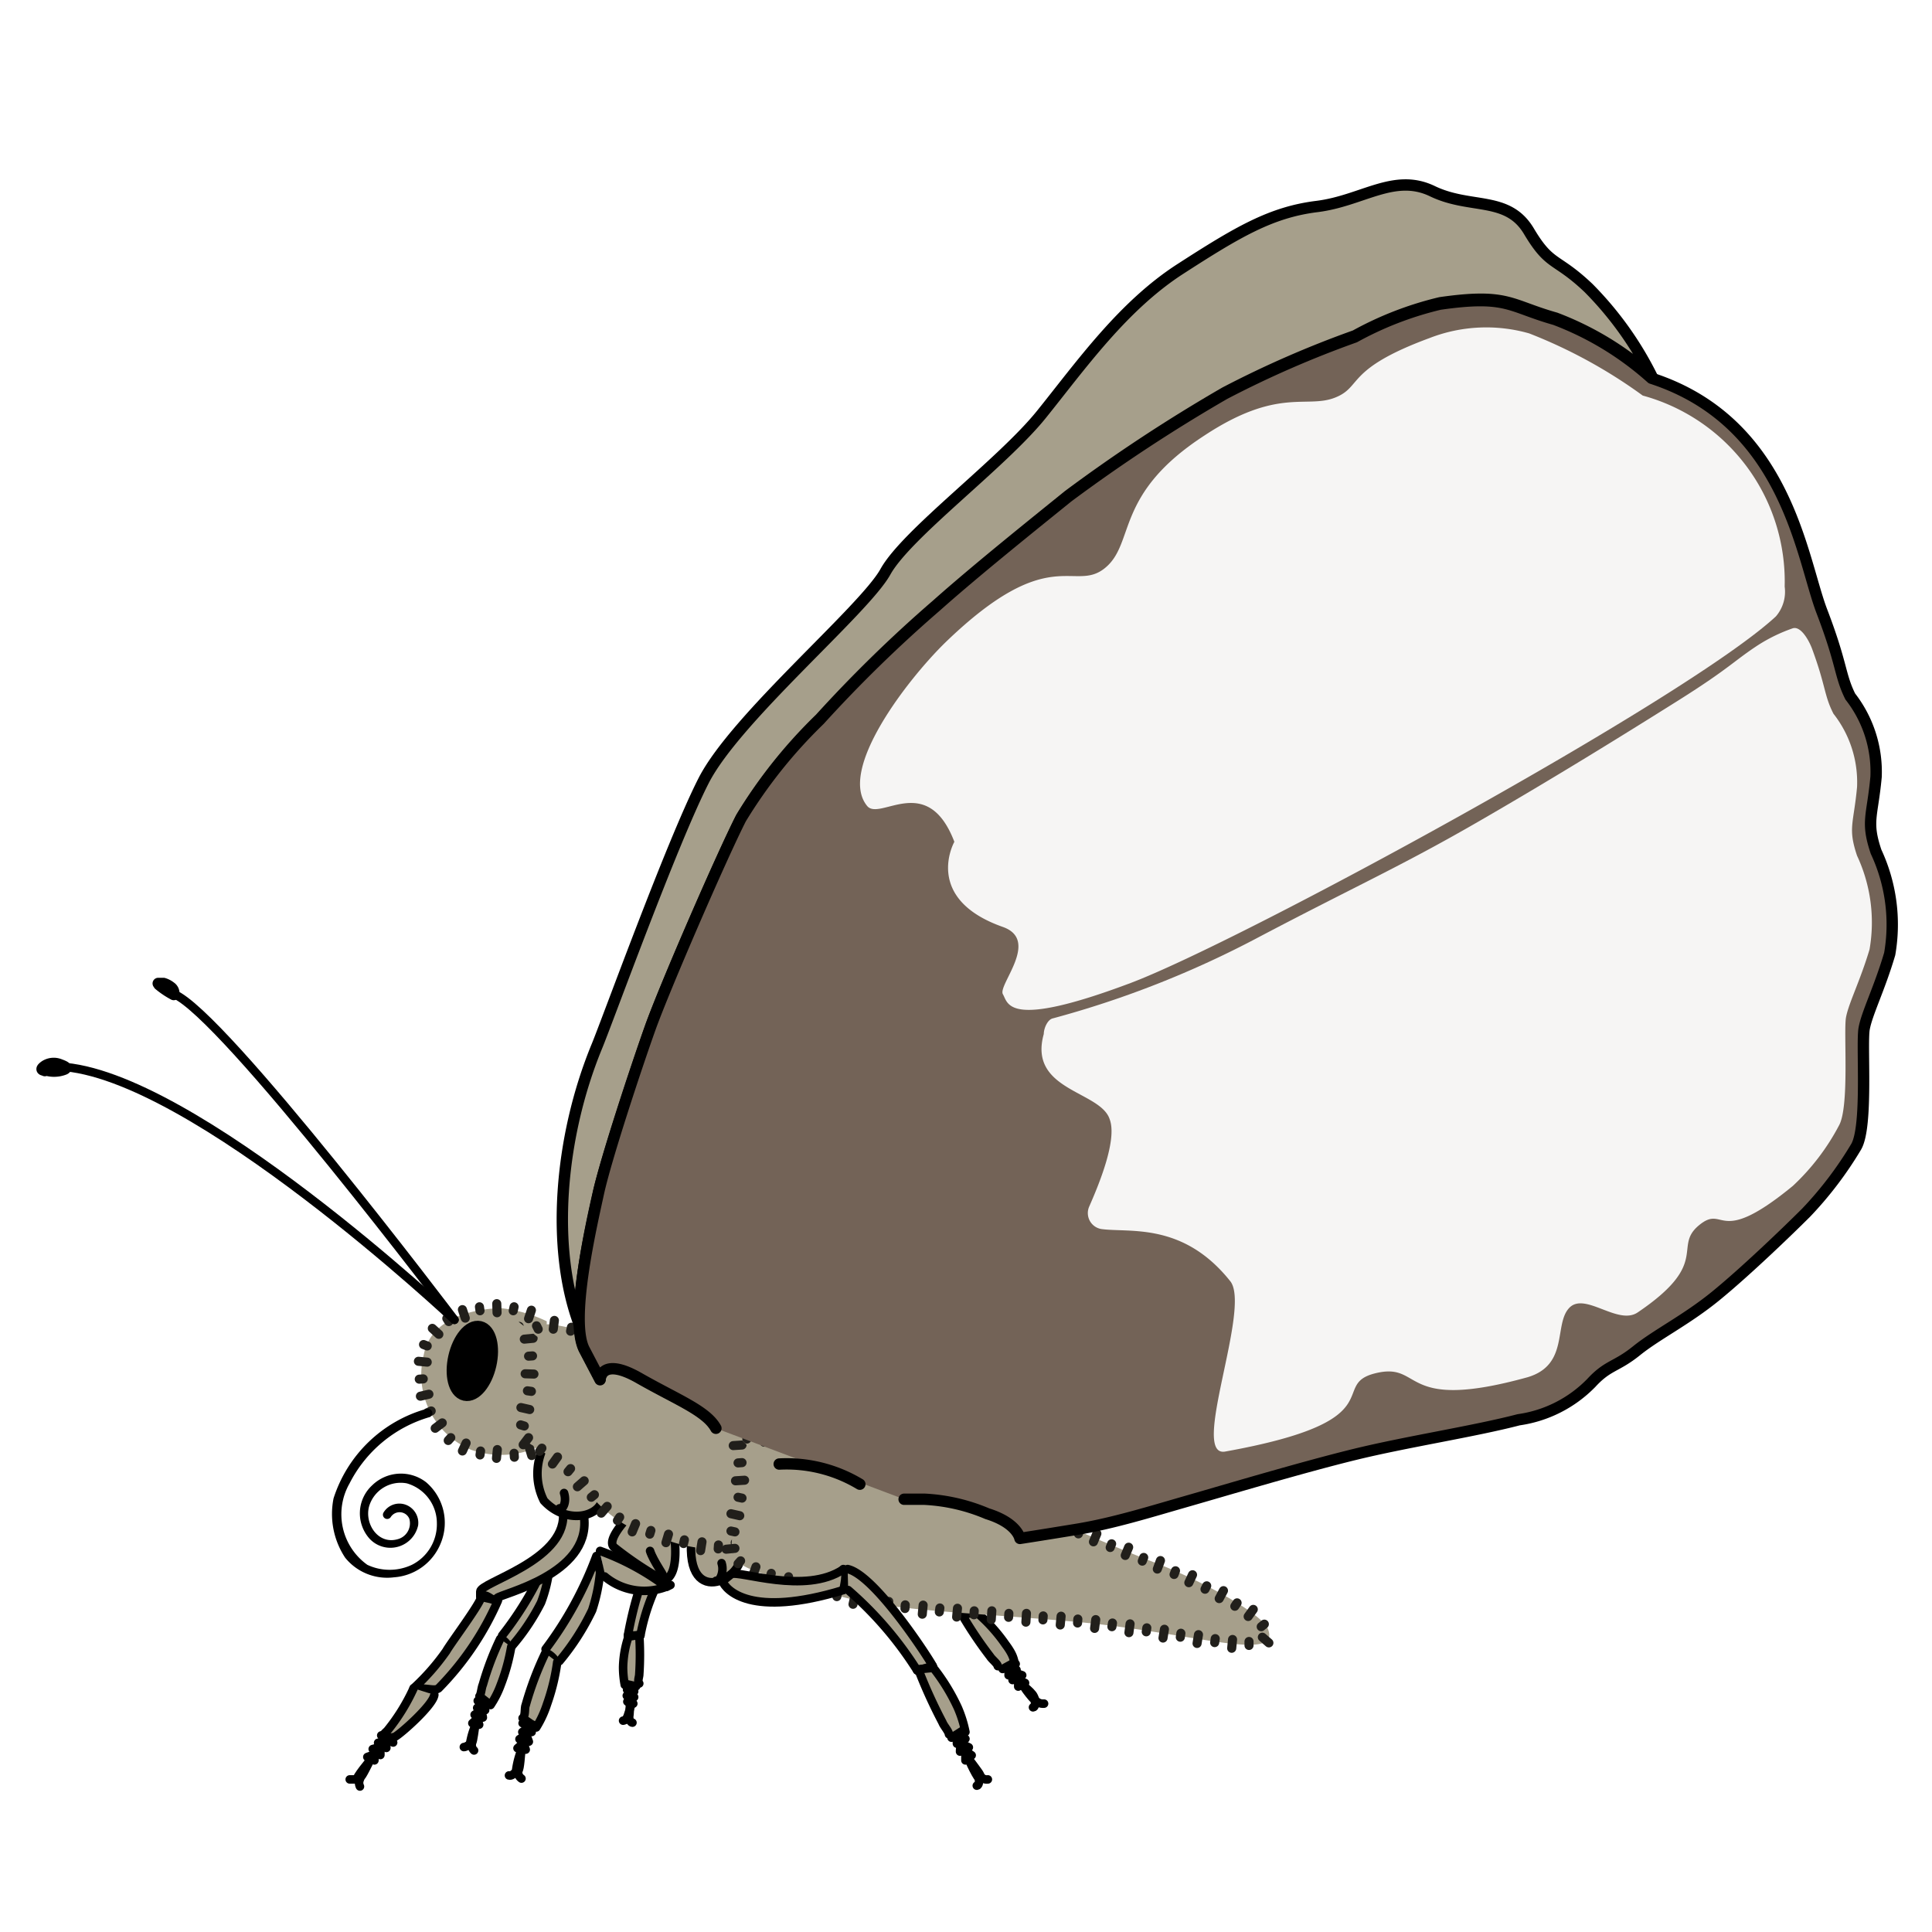 <svg width="68.03" height="68.03" xmlns="http://www.w3.org/2000/svg" xmlns:xlink="http://www.w3.org/1999/xlink" viewBox="0 0 68.06 68.03">
  <defs>
    <style>
      .cls-1, .cls-10, .cls-5, .cls-7, .cls-9 {
        fill: none;
      }

      .cls-2 {
        fill: #fef4d1;
        opacity: 0;
      }

      .cls-18, .cls-3 {
        fill: #ddd9ca;
      }

      .cls-3 {
        stroke: #ddd9ca;
        stroke-miterlimit: 10;
      }

      .cls-16, .cls-20, .cls-4, .cls-6, .cls-8 {
        fill: #a69f8b;
      }

      .cls-4, .cls-5 {
        stroke: #4d4d4d;
      }

      .cls-10, .cls-11, .cls-16, .cls-18, .cls-19, .cls-20, .cls-21, .cls-4, .cls-5, .cls-6, .cls-7, .cls-9 {
        stroke-linecap: round;
        stroke-linejoin: round;
      }

      .cls-4, .cls-5, .cls-6, .cls-7 {
        stroke-width: 0.3px;
      }

      .cls-10, .cls-11, .cls-16, .cls-18, .cls-19, .cls-20, .cls-21, .cls-6, .cls-7 {
        stroke: #000;
      }

      .cls-9 {
        stroke: #211f1b;
        stroke-width: 0.32px;
      }

      .cls-10, .cls-19, .cls-20, .cls-21 {
        stroke-width: 0.4px;
      }

      .cls-11 {
        stroke-width: 0.57px;
      }

      .cls-12 {
        clip-path: url(#clip-path);
      }

      .cls-13 {
        clip-path: url(#clip-path-2);
      }

      .cls-14 {
        clip-path: url(#clip-path-3);
      }

      .cls-15 {
        clip-path: url(#clip-path-4);
      }

      .cls-16, .cls-18 {
        stroke-width: 0.5px;
      }

      .cls-17 {
        mask: url(#mask);
      }

      .cls-19 {
        fill: #998675;
      }

      .cls-21 {
        fill: #736357;
      }

      .cls-22 {
        fill: #fff;
        opacity: 0.93;
      }

      .cls-23 {
        filter: url(#luminosity-noclip);
      }
    </style>
    <clipPath id="clip-path" transform="translate(0.01 0)">
      <polygon class="cls-1" points="19.1 47.44 19.09 47.36 19.09 47.32 19.09 47.3 19.09 47.29 19.09 47.28 19.09 47.28 19.1 47.22 18.07 46.4 18.11 46.68 18.13 46.83 18.14 46.9 18.14 46.96 18.15 47.5 19.1 47.44"/>
    </clipPath>
    <clipPath id="clip-path-2" transform="translate(0.01 0)">
      <polygon class="cls-1" points="19.24 47.11 19.2 47.11 19.18 47.12 19.17 47.12 19.17 47.12 19.17 47.12 19.17 47.12 19.17 47.12 19.17 47.12 19.1 47.22 18.07 46.4 18.56 46.36 18.76 46.26 18.87 46.22 18.98 46.19 19.09 46.17 19.19 46.17 19.24 47.11"/>
    </clipPath>
    <clipPath id="clip-path-3" transform="translate(0.01 0)">
      <polygon class="cls-1" points="26.47 51.21 26.46 51.13 26.46 51.09 26.46 51.07 26.46 51.06 26.46 51.06 26.46 51.06 26.46 51.05 26.46 51.05 26.46 51.05 26.46 51.05 25.43 50.02 25.52 51.27 26.47 51.21"/>
    </clipPath>
    <clipPath id="clip-path-4" transform="translate(0.01 0)">
      <polygon class="cls-1" points="26.6 51.07 26.52 51.07 26.49 51.06 26.47 51.06 26.46 51.06 26.45 51.06 26.45 51.06 26.45 51.06 26.45 51.06 26.45 51.06 26.45 51.06 26.45 51.06 26.45 51.06 26.46 51.05 25.43 50.02 26.08 50.07 26.7 50.13 26.6 51.07"/>
    </clipPath>
    <filter id="luminosity-noclip" x="8226" y="-8226" width="-32766" height="32766" filterUnits="userSpaceOnUse" color-interpolation-filters="sRGB">
      <feFlood flood-color="#fff" result="bg"/>
      <feBlend in="SourceGraphic" in2="bg"/>
    </filter>
    <mask id="mask" x="8226.01" y="-8226" width="-32766" height="32766" maskUnits="userSpaceOnUse">
      <g class="cls-23"/>
    </mask>
  </defs>
  <g id="Ebene_7" data-name="Ebene 7">
    <rect class="cls-2" width="68.06" height="68.03"/>
  </g>
  <g id="Ebene_2" data-name="Ebene 2">
    <path class="cls-3" d="M42.31,0" transform="translate(0.01 0)"/>
  </g>
  <g id="Ebene_3" data-name="Ebene 3">
    <path class="cls-4" d="M31,54c1.09.15,3.36,2.66,3.4,2.71l-.56.13a14.08,14.08,0,0,0-2.78-2.25" transform="translate(0.01 0)"/>
    <path class="cls-5" d="M33.84,56.88a1.19,1.19,0,0,0,.56-.13" transform="translate(0.01 0)"/>
    <path class="cls-6" d="M35.77,58.6c-.1-.11,0-.21-.36-.69a5.9,5.9,0,0,0-1-1.11l-.54.05a14,14,0,0,0,1,1.49c.06.1.26.25.27.34" transform="translate(0.01 0)"/>
    <path class="cls-7" d="M36,59.27c0,.11.48.71.54.68" transform="translate(0.01 0)"/>
    <path class="cls-7" d="M36.49,59.94s0,0-.08-.19-.57-.53-.56-.52" transform="translate(0.01 0)"/>
    <path class="cls-7" d="M35.86,59.4v-.26" transform="translate(0.01 0)"/>
    <path class="cls-7" d="M36.1,59.27l-.27-.12" transform="translate(0.01 0)"/>
    <path class="cls-7" d="M36,59l-.29-.1" transform="translate(0.01 0)"/>
    <path class="cls-7" d="M35.66,59.17c0-.15,0-.24,0-.24" transform="translate(0.01 0)"/>
    <path class="cls-7" d="M35.8,58.81l-.26-.08" transform="translate(0.01 0)"/>
    <path class="cls-7" d="M35.52,59a1.9,1.9,0,0,0,0-.21" transform="translate(0.01 0)"/>
    <path class="cls-7" d="M36.77,60a.39.39,0,0,1-.26-.07" transform="translate(0.01 0)"/>
    <path class="cls-7" d="M36.38,60.13c.08,0,.07-.14.07-.14" transform="translate(0.01 0)"/>
    <path class="cls-7" d="M35.31,58.78l.4-.22" transform="translate(0.01 0)"/>
    <path class="cls-6" d="M23.41,55.29a7.17,7.17,0,0,0-.86,2.31h-.44s.42-2.47,1.08-2.8" transform="translate(0.01 0)"/>
    <path class="cls-7" d="M22.55,57.6c-.1.07-.44,0-.44,0" transform="translate(0.01 0)"/>
    <path class="cls-6" d="M22,59.34a3.3,3.3,0,0,1-.06-.62,3.59,3.59,0,0,1,.19-1.08l.38-.06a10.38,10.38,0,0,1,0,1.39c0,.09-.07.24,0,.32" transform="translate(0.01 0)"/>
    <path class="cls-7" d="M22.18,59.91c0,.09,0,.65-.06.64" transform="translate(0.01 0)"/>
    <path class="cls-7" d="M22.12,60.54s-.06,0,0-.16.15-.53.14-.53" transform="translate(0.01 0)"/>
    <path class="cls-7" d="M22.3,60l-.12-.21" transform="translate(0.01 0)"/>
    <path class="cls-7" d="M22.09,59.93l.12-.15" transform="translate(0.01 0)"/>
    <path class="cls-7" d="M22.07,59.72a1.24,1.24,0,0,0,.15-.13" transform="translate(0.01 0)"/>
    <path class="cls-7" d="M22.33,59.77l-.13-.19" transform="translate(0.01 0)"/>
    <path class="cls-7" d="M22.08,59.51l.14-.11" transform="translate(0.01 0)"/>
    <path class="cls-7" d="M22.33,59.57l-.11-.17" transform="translate(0.01 0)"/>
    <path class="cls-7" d="M21.94,60.6a.18.18,0,0,0,.14-.11" transform="translate(0.01 0)"/>
    <path class="cls-7" d="M22.27,60.67c-.06,0-.1-.1-.1-.1" transform="translate(0.01 0)"/>
    <path class="cls-7" d="M22.4,59.39,22,59.3" transform="translate(0.01 0)"/>
    <g>
      <g>
        <path class="cls-6" d="M18,58a7.63,7.63,0,0,0,1.05-1.56,4.89,4.89,0,0,0,.29-1.19l0-.51a11.76,11.76,0,0,1-1.66,2.86" transform="translate(0.01 0)"/>
        <path class="cls-7" d="M17.65,57.72a.68.68,0,0,1,.25.26" transform="translate(0.01 0)"/>
        <path class="cls-6" d="M17.61,57.72A10.21,10.21,0,0,0,17,59.33c-.05.11-.06.34-.12.41l.39.31a3.34,3.34,0,0,0,.36-.71A7,7,0,0,0,18,58" transform="translate(0.01 0)"/>
        <path class="cls-7" d="M16.79,60.65a2.75,2.75,0,0,0-.25.82" transform="translate(0.01 0)"/>
        <path class="cls-7" d="M16.54,61.47s.07,0,.11-.19.11-.74.11-.73" transform="translate(0.01 0)"/>
        <path class="cls-7" d="M16.63,60.69l.21-.19" transform="translate(0.01 0)"/>
        <path class="cls-7" d="M16.87,60.74a2.17,2.17,0,0,1-.06-.25" transform="translate(0.01 0)"/>
        <path class="cls-7" d="M17,60.49c0-.07-.08-.24-.08-.24" transform="translate(0.01 0)"/>
        <path class="cls-7" d="M16.71,60.39a1.71,1.71,0,0,0,.21-.15" transform="translate(0.01 0)"/>
        <path class="cls-7" d="M17.08,60.23A1.68,1.68,0,0,1,17,60" transform="translate(0.01 0)"/>
        <path class="cls-7" d="M16.8,60.15,17,60" transform="translate(0.01 0)"/>
        <path class="cls-7" d="M16.69,61.65a.26.26,0,0,1-.08-.22" transform="translate(0.01 0)"/>
        <path class="cls-7" d="M16.33,61.53c.06,0,.15-.06.15-.06" transform="translate(0.01 0)"/>
        <path class="cls-7" d="M16.82,59.9a3.64,3.64,0,0,1,.4.1" transform="translate(0.01 0)"/>
      </g>
      <path class="cls-7" d="M19.35,55.53" transform="translate(0.01 0)"/>
      <path class="cls-6" d="M21.62,54.15" transform="translate(0.01 0)"/>
    </g>
    <path class="cls-6" d="M26.05,54.62c.35.86-1.94,2.19-1.7-.47" transform="translate(0.01 0)"/>
    <g>
      <path class="cls-6" d="M14.56,59.46c.6,0,.73.1.88,0a10.23,10.23,0,0,0,2.09-3.09l-.59-.13c0,.2-1.08,1.64-1.23,1.91a8,8,0,0,1-1.15,1.31" transform="translate(0.01 0)"/>
      <path class="cls-7" d="M15.53,58.08" transform="translate(0.01 0)"/>
      <path class="cls-7" d="M15.22,58" transform="translate(0.01 0)"/>
      <path class="cls-6" d="M14.56,59.46a6.89,6.89,0,0,1-.93,1.5c-.1.09-.42.38.27.21.21-.11,1.35-1.12,1.39-1.48" transform="translate(0.01 0)"/>
      <path class="cls-7" d="M13.12,61.9c-.1.09-.62.74-.56.78" transform="translate(0.01 0)"/>
      <path class="cls-7" d="M12.57,62.67s.08,0,.18-.15.38-.74.38-.73" transform="translate(0.01 0)"/>
      <path class="cls-7" d="M12.93,61.88l.3-.11" transform="translate(0.01 0)"/>
      <path class="cls-7" d="M13.18,62c0-.14,0-.28,0-.28" transform="translate(0.01 0)"/>
      <path class="cls-7" d="M13.39,61.81v-.29" transform="translate(0.01 0)"/>
      <path class="cls-7" d="M13.12,61.6l.3-.08" transform="translate(0.01 0)"/>
      <path class="cls-7" d="M13.6,61.56a2,2,0,0,1,0-.26" transform="translate(0.01 0)"/>
      <path class="cls-7" d="M13.31,61.38l.26-.07" transform="translate(0.01 0)"/>
      <path class="cls-7" d="M12.67,62.92a.3.3,0,0,1,0-.26" transform="translate(0.01 0)"/>
      <path class="cls-7" d="M12.31,62.67c.06,0,.19,0,.19,0" transform="translate(0.01 0)"/>
      <path class="cls-7" d="M13.42,61.12l.42.25" transform="translate(0.01 0)"/>
    </g>
    <path class="cls-6" d="M20.57,53.46c.2,2-2.91,2.66-3.07,2.82l0,.09c-.24,0-.35-.29-.59-.13v-.19c0-.32,2.95-1.07,2.92-2.69" transform="translate(0.01 0)"/>
    <path class="cls-6" d="M20.91,52.11c1,1-.71,1.88-1.76.74a2.13,2.13,0,0,1,.1-2.09" transform="translate(0.01 0)"/>
    <g>
      <path class="cls-6" d="M21.29,55.52a2.17,2.17,0,0,0,2.32.3l-.14.07a8.94,8.94,0,0,0-2.34-1.27" transform="translate(0.01 0)"/>
      <g>
        <path class="cls-6" d="M19.7,58.5a8.56,8.56,0,0,0,1.15-1.79,6.06,6.06,0,0,0,.28-1.34L21,54.8a12.87,12.87,0,0,1-1.79,3.28" transform="translate(0.01 0)"/>
        <path class="cls-7" d="M19.25,58.22a.78.78,0,0,1,.31.28" transform="translate(0.01 0)"/>
        <path class="cls-6" d="M19.2,58.22a11.3,11.3,0,0,0-.69,1.83c-.05.12,0,.38-.11.46l.48.33a3.68,3.68,0,0,0,.38-.82,7.38,7.38,0,0,0,.36-1.48" transform="translate(0.01 0)"/>
        <path class="cls-7" d="M18.4,61.53a3.06,3.06,0,0,0-.24.92" transform="translate(0.01 0)"/>
        <path class="cls-7" d="M18.17,62.45s.08,0,.12-.21.08-.83.08-.82" transform="translate(0.01 0)"/>
        <path class="cls-7" d="M18.22,61.57l.24-.21" transform="translate(0.01 0)"/>
        <path class="cls-7" d="M18.51,61.62a2.51,2.51,0,0,1-.08-.28" transform="translate(0.01 0)"/>
        <path class="cls-7" d="M18.62,61.34l-.1-.27" transform="translate(0.01 0)"/>
        <path class="cls-7" d="M18.29,61.25a2,2,0,0,0,.25-.18" transform="translate(0.01 0)"/>
        <path class="cls-7" d="M18.72,61l-.11-.24" transform="translate(0.01 0)"/>
        <path class="cls-7" d="M18.39,61l.22-.16" transform="translate(0.01 0)"/>
        <path class="cls-7" d="M18.36,62.64a.28.28,0,0,1-.12-.24" transform="translate(0.01 0)"/>
        <path class="cls-7" d="M18.1,62.46s-.1.1-.18.07" transform="translate(0.01 0)"/>
        <path class="cls-7" d="M18.4,60.69c.17,0,.48.09.48.09" transform="translate(0.01 0)"/>
      </g>
      <path class="cls-7" d="M21.13,55.69" transform="translate(0.01 0)"/>
      <path class="cls-6" d="M23.73,54s.25,1.5-.36,1.66a12.8,12.8,0,0,1-1.75-1.17c-.29-.26.5-1.06.5-1.06" transform="translate(0.01 0)"/>
    </g>
    <g>
      <path class="cls-8" d="M17.65,46.07c-.13,0-2.41,0-2.73,1.63a2.87,2.87,0,0,0,1.67,3.36,3.2,3.2,0,0,0,2.4-.12,35.14,35.14,0,0,0,.26-4.41A5,5,0,0,0,17.65,46.07Z" transform="translate(0.01 0)"/>
      <g>
        <g>
          <line class="cls-9" x1="18.72" y1="46.14" x2="18.62" y2="46.44"/>
          <line class="cls-9" x1="18.11" y1="46.02" x2="18.08" y2="46.16"/>
        </g>
        <g>
          <line class="cls-9" x1="17.5" y1="45.91" x2="17.51" y2="46.23"/>
          <line class="cls-9" x1="16.89" y1="46.02" x2="16.91" y2="46.16"/>
        </g>
        <g>
          <line class="cls-9" x1="16.29" y1="46.12" x2="16.39" y2="46.42"/>
          <line class="cls-9" x1="15.74" y1="46.43" x2="15.81" y2="46.54"/>
        </g>
        <g>
          <line class="cls-9" x1="15.23" y1="46.78" x2="15.46" y2="46.99"/>
          <line class="cls-9" x1="14.92" y1="47.35" x2="15.05" y2="47.4"/>
        </g>
        <g>
          <line class="cls-9" x1="14.74" y1="47.94" x2="15.05" y2="47.97"/>
          <line class="cls-9" x1="14.77" y1="48.57" x2="14.91" y2="48.56"/>
        </g>
        <g>
          <line class="cls-9" x1="14.81" y1="49.17" x2="15.11" y2="49.1"/>
          <line class="cls-9" x1="15.06" y1="49.75" x2="15.19" y2="49.69"/>
        </g>
        <g>
          <line class="cls-9" x1="15.33" y1="50.3" x2="15.58" y2="50.11"/>
          <line class="cls-9" x1="15.79" y1="50.73" x2="15.88" y2="50.63"/>
        </g>
        <g>
          <line class="cls-9" x1="16.29" y1="51.1" x2="16.42" y2="50.82"/>
          <line class="cls-9" x1="16.91" y1="51.24" x2="16.93" y2="51.1"/>
        </g>
        <g>
          <line class="cls-9" x1="17.49" y1="51.36" x2="17.52" y2="51.05"/>
          <line class="cls-9" x1="18.12" y1="51.32" x2="18.11" y2="51.18"/>
        </g>
        <g>
          <line class="cls-9" x1="18.73" y1="51.26" x2="18.64" y2="50.96"/>
          <line class="cls-9" x1="19.17" y1="50.73" x2="19.04" y2="50.71"/>
        </g>
        <g>
          <line class="cls-9" x1="19.29" y1="50.15" x2="18.97" y2="50.12"/>
          <line class="cls-9" x1="19.28" y1="49.54" x2="19.14" y2="49.53"/>
        </g>
        <g>
          <line class="cls-9" x1="19.35" y1="48.96" x2="19.04" y2="48.95"/>
          <line class="cls-9" x1="19.33" y1="48.35" x2="19.19" y2="48.35"/>
        </g>
        <g>
          <line class="cls-9" x1="19.39" y1="47.77" x2="19.08" y2="47.76"/>
          <line class="cls-9" x1="19.36" y1="47.17" x2="19.22" y2="47.16"/>
        </g>
      </g>
    </g>
    <g>
      <path class="cls-7" d="M16,46.48S7.84,35.68,6.11,35" transform="translate(0.01 0)"/>
      <path class="cls-10" d="M5.59,34.67a3,3,0,0,0,.52.35A.26.26,0,0,0,6,34.76a.75.75,0,0,0-.25-.13s-.36,0-.08,0" transform="translate(0.01 0)"/>
      <path class="cls-7" d="M16,46.48S6.74,37.77,2.08,37.56" transform="translate(0.01 0)"/>
      <path class="cls-10" d="M1.53,37.65a1,1,0,0,0,.73,0c.11-.05,0-.1-.16-.16a.57.57,0,0,0-.53.05c-.22.16,0,.13,0,.16" transform="translate(0.01 0)"/>
    </g>
    <ellipse class="cls-11" cx="16.63" cy="47.93" rx="1.15" ry="0.58" transform="translate(-33.78 53.56) rotate(-77.24)"/>
    <g>
      <path class="cls-8" d="M18.6,46.83c.28,0,.3-.25.89-.18a13.11,13.11,0,0,1,2,.5,10.68,10.68,0,0,1,1.58,1c.38.25.4.42.78.62s.06,0,.67.33a8,8,0,0,1,1.14.72,2.81,2.81,0,0,1,.93,1.53,3.21,3.21,0,0,1,0,1.32c-.27,1.55-.15,1.72-.65,1.85a5.31,5.31,0,0,1-2.46-.28A4.54,4.54,0,0,1,21,52.89a7.61,7.61,0,0,0-1.3-1.34,9.19,9.19,0,0,0-1-.68c-.25-.15-.43-.3-.34-.65a8,8,0,0,0,.3-2.09A10.22,10.22,0,0,0,18.6,46.83Z" transform="translate(0.01 0)"/>
      <g>
        <g>
          <line class="cls-9" x1="19.49" y1="46.81" x2="19.53" y2="46.5"/>
          <line class="cls-9" x1="20.1" y1="46.88" x2="20.13" y2="46.74"/>
        </g>
        <g>
          <line class="cls-9" x1="20.67" y1="47.06" x2="20.75" y2="46.76"/>
          <line class="cls-9" x1="21.28" y1="47.19" x2="21.33" y2="47.06"/>
        </g>
        <g>
          <line class="cls-9" x1="21.8" y1="47.46" x2="21.95" y2="47.18"/>
          <line class="cls-9" x1="22.35" y1="47.74" x2="22.42" y2="47.62"/>
        </g>
        <g>
          <line class="cls-9" x1="22.82" y1="48.11" x2="23" y2="47.85"/>
          <line class="cls-9" x1="23.33" y1="48.44" x2="23.43" y2="48.34"/>
        </g>
        <g>
          <line class="cls-9" x1="23.81" y1="48.87" x2="23.95" y2="48.59"/>
          <line class="cls-9" x1="24.4" y1="49.1" x2="24.46" y2="48.97"/>
        </g>
        <g>
          <line class="cls-9" x1="24.89" y1="49.43" x2="25.06" y2="49.16"/>
          <line class="cls-9" x1="25.43" y1="49.73" x2="25.51" y2="49.62"/>
        </g>
        <g>
          <line class="cls-9" x1="25.84" y1="50.13" x2="26.07" y2="49.93"/>
          <line class="cls-9" x1="26.22" y1="50.6" x2="26.34" y2="50.53"/>
        </g>
        <g>
          <line class="cls-9" x1="26.4" y1="51.15" x2="26.7" y2="51.05"/>
          <line class="cls-9" x1="26.57" y1="51.72" x2="26.71" y2="51.71"/>
        </g>
        <g>
          <line class="cls-9" x1="26.53" y1="52.3" x2="26.84" y2="52.33"/>
          <line class="cls-9" x1="26.48" y1="52.92" x2="26.62" y2="52.94"/>
        </g>
        <g>
          <line class="cls-9" x1="26.35" y1="53.51" x2="26.66" y2="53.55"/>
          <line class="cls-9" x1="26.28" y1="54.11" x2="26.41" y2="54.15"/>
        </g>
        <g>
          <line class="cls-9" x1="25.9" y1="54.33" x2="25.96" y2="54.63"/>
          <line class="cls-9" x1="25.31" y1="54.41" x2="25.3" y2="54.55"/>
        </g>
        <g>
          <line class="cls-9" x1="24.73" y1="54.3" x2="24.68" y2="54.61"/>
          <line class="cls-9" x1="24.11" y1="54.23" x2="24.08" y2="54.36"/>
        </g>
        <g>
          <line class="cls-9" x1="23.55" y1="54.03" x2="23.46" y2="54.33"/>
          <line class="cls-9" x1="22.93" y1="53.9" x2="22.89" y2="54.03"/>
        </g>
        <g>
          <line class="cls-9" x1="22.39" y1="53.66" x2="22.27" y2="53.95"/>
          <line class="cls-9" x1="21.83" y1="53.43" x2="21.75" y2="53.55"/>
        </g>
        <g>
          <line class="cls-9" x1="21.39" y1="53.05" x2="21.18" y2="53.29"/>
          <line class="cls-9" x1="20.94" y1="52.64" x2="20.83" y2="52.73"/>
        </g>
        <g>
          <line class="cls-9" x1="20.58" y1="52.15" x2="20.34" y2="52.36"/>
          <line class="cls-9" x1="20.1" y1="51.72" x2="20.01" y2="51.83"/>
        </g>
        <g>
          <line class="cls-9" x1="19.64" y1="51.31" x2="19.46" y2="51.56"/>
          <line class="cls-9" x1="19.09" y1="51" x2="19.01" y2="51.11"/>
        </g>
        <g>
          <line class="cls-9" x1="18.62" y1="50.63" x2="18.43" y2="50.88"/>
          <line class="cls-9" x1="18.47" y1="50.22" x2="18.34" y2="50.18"/>
        </g>
        <g>
          <line class="cls-9" x1="18.66" y1="49.64" x2="18.35" y2="49.57"/>
          <line class="cls-9" x1="18.72" y1="49" x2="18.58" y2="48.98"/>
        </g>
        <g>
          <line class="cls-9" x1="18.81" y1="48.39" x2="18.5" y2="48.38"/>
          <line class="cls-9" x1="18.76" y1="47.75" x2="18.62" y2="47.76"/>
        </g>
        <g>
          <g class="cls-12">
            <line class="cls-9" x1="18.78" y1="47.13" x2="18.47" y2="47.16"/>
            <polyline class="cls-9" points="18.63 46.51 18.61 46.51 18.6 46.52 18.56 46.52"/>
          </g>
          <g class="cls-13">
            <polyline class="cls-9" points="18.31 47.02 18.31 46.87 18.29 46.71"/>
            <line class="cls-9" x1="18.96" y1="46.81" x2="18.9" y2="46.69"/>
          </g>
        </g>
      </g>
    </g>
    <g>
      <path class="cls-8" d="M26,50.54a25.21,25.21,0,0,1,5.1.94c2.28.74,4.69,1.43,5.78,1.94s2.74,1.21,3.89,1.65c1.54.6,3.68,1.75,3.89,2.31.46,1.21-2.76.09-6.86-.27s-6.63-.38-8.59-1-3.06-.74-3.36-1.29.3-1.85.26-2.58S26,50.54,26,50.54Z" transform="translate(0.01 0)"/>
      <g>
        <g>
          <line class="cls-9" x1="26.92" y1="50.79" x2="26.96" y2="50.48"/>
          <line class="cls-9" x1="27.54" y1="50.83" x2="27.56" y2="50.69"/>
        </g>
        <g>
          <line class="cls-9" x1="28.13" y1="50.96" x2="28.18" y2="50.66"/>
          <line class="cls-9" x1="28.74" y1="51.03" x2="28.77" y2="50.89"/>
        </g>
        <g>
          <line class="cls-9" x1="29.32" y1="51.19" x2="29.38" y2="50.88"/>
          <line class="cls-9" x1="29.93" y1="51.28" x2="29.96" y2="51.15"/>
        </g>
        <g>
          <line class="cls-9" x1="30.49" y1="51.48" x2="30.58" y2="51.17"/>
          <line class="cls-9" x1="31.09" y1="51.61" x2="31.14" y2="51.48"/>
        </g>
        <g>
          <line class="cls-9" x1="31.65" y1="51.84" x2="31.75" y2="51.54"/>
          <line class="cls-9" x1="32.26" y1="51.98" x2="32.3" y2="51.85"/>
        </g>
        <g>
          <line class="cls-9" x1="32.81" y1="52.2" x2="32.91" y2="51.91"/>
          <line class="cls-9" x1="33.42" y1="52.35" x2="33.46" y2="52.21"/>
        </g>
        <g>
          <line class="cls-9" x1="33.98" y1="52.57" x2="34.07" y2="52.27"/>
          <line class="cls-9" x1="34.58" y1="52.71" x2="34.63" y2="52.58"/>
        </g>
        <g>
          <line class="cls-9" x1="35.14" y1="52.94" x2="35.24" y2="52.65"/>
          <line class="cls-9" x1="35.74" y1="53.1" x2="35.78" y2="52.97"/>
        </g>
        <g>
          <line class="cls-9" x1="36.28" y1="53.35" x2="36.39" y2="53.06"/>
          <line class="cls-9" x1="36.86" y1="53.54" x2="36.92" y2="53.42"/>
        </g>
        <g>
          <line class="cls-9" x1="37.39" y1="53.82" x2="37.52" y2="53.54"/>
          <line class="cls-9" x1="37.99" y1="54.02" x2="38.04" y2="53.9"/>
        </g>
        <g>
          <line class="cls-9" x1="38.52" y1="54.3" x2="38.64" y2="54.01"/>
          <line class="cls-9" x1="39.11" y1="54.5" x2="39.16" y2="54.37"/>
        </g>
        <g>
          <line class="cls-9" x1="39.64" y1="54.78" x2="39.76" y2="54.49"/>
          <line class="cls-9" x1="40.24" y1="54.98" x2="40.29" y2="54.85"/>
        </g>
        <g>
          <line class="cls-9" x1="40.77" y1="55.26" x2="40.88" y2="54.96"/>
          <line class="cls-9" x1="41.36" y1="55.45" x2="41.41" y2="55.32"/>
        </g>
        <g>
          <line class="cls-9" x1="41.88" y1="55.74" x2="42.01" y2="55.46"/>
          <line class="cls-9" x1="42.45" y1="55.97" x2="42.51" y2="55.85"/>
        </g>
        <g>
          <line class="cls-9" x1="42.95" y1="56.3" x2="43.1" y2="56.02"/>
          <line class="cls-9" x1="43.5" y1="56.57" x2="43.58" y2="56.45"/>
        </g>
        <g>
          <line class="cls-9" x1="43.97" y1="56.93" x2="44.15" y2="56.68"/>
          <line class="cls-9" x1="44.43" y1="57.29" x2="44.54" y2="57.2"/>
        </g>
        <g>
          <line class="cls-9" x1="44.47" y1="57.66" x2="44.7" y2="57.86"/>
          <line class="cls-9" x1="44" y1="57.81" x2="44" y2="57.95"/>
        </g>
        <g>
          <line class="cls-9" x1="43.42" y1="57.74" x2="43.39" y2="58.05"/>
          <line class="cls-9" x1="42.81" y1="57.71" x2="42.79" y2="57.85"/>
        </g>
        <g>
          <line class="cls-9" x1="42.22" y1="57.57" x2="42.17" y2="57.88"/>
          <line class="cls-9" x1="41.6" y1="57.52" x2="41.58" y2="57.66"/>
        </g>
        <g>
          <line class="cls-9" x1="41.02" y1="57.38" x2="40.97" y2="57.69"/>
          <line class="cls-9" x1="40.4" y1="57.33" x2="40.38" y2="57.47"/>
        </g>
        <g>
          <line class="cls-9" x1="39.81" y1="57.19" x2="39.77" y2="57.5"/>
          <line class="cls-9" x1="39.19" y1="57.16" x2="39.17" y2="57.29"/>
        </g>
        <g>
          <line class="cls-9" x1="38.6" y1="57.04" x2="38.56" y2="57.35"/>
          <line class="cls-9" x1="37.97" y1="57.02" x2="37.96" y2="57.16"/>
        </g>
        <g>
          <line class="cls-9" x1="37.38" y1="56.92" x2="37.35" y2="57.23"/>
          <line class="cls-9" x1="36.75" y1="56.91" x2="36.74" y2="57.05"/>
        </g>
        <g>
          <line class="cls-9" x1="36.16" y1="56.82" x2="36.14" y2="57.13"/>
          <line class="cls-9" x1="35.54" y1="56.82" x2="35.53" y2="56.96"/>
        </g>
        <g>
          <line class="cls-9" x1="34.94" y1="56.73" x2="34.92" y2="57.04"/>
          <line class="cls-9" x1="34.32" y1="56.73" x2="34.31" y2="56.87"/>
        </g>
        <g>
          <line class="cls-9" x1="33.73" y1="56.64" x2="33.7" y2="56.95"/>
          <line class="cls-9" x1="33.11" y1="56.63" x2="33.09" y2="56.77"/>
        </g>
        <g>
          <line class="cls-9" x1="32.52" y1="56.53" x2="32.49" y2="56.85"/>
          <line class="cls-9" x1="31.89" y1="56.52" x2="31.88" y2="56.65"/>
        </g>
        <g>
          <line class="cls-9" x1="31.31" y1="56.4" x2="31.27" y2="56.71"/>
          <line class="cls-9" x1="30.69" y1="56.35" x2="30.67" y2="56.49"/>
        </g>
        <g>
          <line class="cls-9" x1="30.12" y1="56.19" x2="30.05" y2="56.5"/>
          <line class="cls-9" x1="29.51" y1="56.09" x2="29.48" y2="56.23"/>
        </g>
        <g>
          <line class="cls-9" x1="28.96" y1="55.87" x2="28.86" y2="56.17"/>
          <line class="cls-9" x1="28.35" y1="55.74" x2="28.31" y2="55.87"/>
        </g>
        <g>
          <line class="cls-9" x1="27.78" y1="55.53" x2="27.7" y2="55.83"/>
          <line class="cls-9" x1="27.17" y1="55.41" x2="27.13" y2="55.54"/>
        </g>
        <g>
          <line class="cls-9" x1="26.63" y1="55.18" x2="26.52" y2="55.48"/>
          <line class="cls-9" x1="26.09" y1="54.97" x2="26" y2="55.07"/>
        </g>
        <g>
          <line class="cls-9" x1="25.89" y1="54.53" x2="25.58" y2="54.56"/>
          <line class="cls-9" x1="25.89" y1="53.95" x2="25.75" y2="53.92"/>
        </g>
        <g>
          <line class="cls-9" x1="26.06" y1="53.38" x2="25.75" y2="53.31"/>
          <line class="cls-9" x1="26.14" y1="52.76" x2="26" y2="52.73"/>
        </g>
        <g>
          <line class="cls-9" x1="26.23" y1="52.13" x2="25.91" y2="52.15"/>
          <line class="cls-9" x1="26.14" y1="51.51" x2="26" y2="51.52"/>
        </g>
        <g>
          <g class="cls-14">
            <line class="cls-9" x1="26.14" y1="50.89" x2="25.83" y2="50.91"/>
            <line class="cls-9" x1="26.12" y1="50.24" x2="25.95" y2="50.22"/>
          </g>
          <g class="cls-15">
            <line class="cls-9" x1="25.66" y1="50.74" x2="25.64" y2="50.38"/>
            <line class="cls-9" x1="26.31" y1="50.68" x2="26.33" y2="50.54"/>
          </g>
        </g>
      </g>
    </g>
    <path class="cls-7" d="M23.33,55.47c.09.07-.33-.5-.44-.85" transform="translate(0.01 0)"/>
    <path class="cls-7" d="M19.7,53.12c.09.08.27-.19.16-.54" transform="translate(0.01 0)"/>
    <path class="cls-7" d="M25.22,55.67c.09.07.3-.28.19-.62" transform="translate(0.01 0)"/>
    <path class="cls-6" d="M29.7,56c-3.28,1-4.13,0-4.26-.31l.31-.25c.27-.15,2.6.74,3.95-.17" transform="translate(0.01 0)"/>
    <path class="cls-7" d="M29.7,55.26c.17.05,0,.73,0,.73" transform="translate(0.01 0)"/>
    <path class="cls-6" d="M29.87,56a12.71,12.71,0,0,1,2.43,2.83l.55-.15c0-.06-2-3.2-3-3.42" transform="translate(0.01 0)"/>
    <path class="cls-7" d="M32.3,58.83c.17.06.55-.15.55-.15" transform="translate(0.01 0)"/>
    <path class="cls-6" d="M34,61a4.24,4.24,0,0,0-.27-.86,7,7,0,0,0-.86-1.4l-.53.05a17.66,17.66,0,0,0,.85,1.87c.05.13.22.31.23.42" transform="translate(0.01 0)"/>
    <path class="cls-7" d="M34.08,61.82c0,.13.38.89.44.85" transform="translate(0.01 0)"/>
    <path class="cls-7" d="M34.52,62.66s.06-.07-.05-.23-.5-.67-.49-.67" transform="translate(0.01 0)"/>
    <path class="cls-7" d="M34,62c0-.18,0-.32,0-.32" transform="translate(0.01 0)"/>
    <path class="cls-7" d="M34.22,61.82,34,61.67" transform="translate(0.01 0)"/>
    <path class="cls-7" d="M34.12,61.54l-.27-.13" transform="translate(0.01 0)"/>
    <path class="cls-7" d="M33.81,61.69c0-.18.06-.3.06-.3" transform="translate(0.01 0)"/>
    <path class="cls-7" d="M34,61.24l-.24-.09" transform="translate(0.01 0)"/>
    <path class="cls-7" d="M33.7,61.41l0-.26" transform="translate(0.01 0)"/>
    <path class="cls-7" d="M34.79,62.67a.27.27,0,0,1-.24-.09" transform="translate(0.01 0)"/>
    <path class="cls-7" d="M34.4,62.89c.08,0,.08-.17.08-.17" transform="translate(0.01 0)"/>
    <path class="cls-7" d="M33.51,61.2l.41-.26" transform="translate(0.01 0)"/>
    <path d="M15,49.62a4.79,4.79,0,0,0-3.26,3.15,2.79,2.79,0,0,0,.41,2.09,1.9,1.9,0,0,0,1.72.69,1.92,1.92,0,0,0,1.65-1.21A1.88,1.88,0,0,0,15,52.2a1.45,1.45,0,0,0-1.9.11A1.34,1.34,0,0,0,13,54.18a1,1,0,0,0,1.72-.46A.68.68,0,0,0,14.3,53a.65.65,0,0,0-.8.27.15.15,0,0,0,.26.15.37.37,0,0,1,.65.07.58.58,0,0,1-.42.72c-.68.19-1.16-.54-1-1.15a1.16,1.16,0,0,1,1.33-.82,1.46,1.46,0,0,1,1.06,1.4,1.6,1.6,0,0,1-.88,1.47,1.84,1.84,0,0,1-1.57,0,2.19,2.19,0,0,1-.63-2.86,4.61,4.61,0,0,1,2.81-2.34.15.15,0,0,0-.08-.29Z" transform="translate(0.01 0)"/>
    <path class="cls-16" d="M20.16,47" transform="translate(0.01 0)"/>
    <g class="cls-17">
      <path class="cls-18" d="M22,48.36" transform="translate(0.01 0)"/>
    </g>
  </g>
  <g id="Ebene_9" data-name="Ebene 9">
    <path class="cls-19" d="M24.68,51.34" transform="translate(0.01 0)"/>
    <path class="cls-20" d="M20.4,46.65c-1-2.65-.72-6.55.61-9.79.36-.86,2.64-7.17,3.77-9.38s5.65-6,6.4-7.35,4.1-3.81,5.5-5.55,2.86-3.81,4.89-5.12,3.2-2,4.81-2.2,2.72-1.19,4.07-.54,2.65.15,3.4,1.41.94.9,2.1,2a12.06,12.06,0,0,1,2.24,3.13,10.81,10.81,0,0,0-3.4-2.07c-1.63-.46-1.68-.88-4.06-.54a11.92,11.92,0,0,0-3,1.16,36.12,36.12,0,0,0-4.58,2,57.1,57.1,0,0,0-5.52,3.63c-1.16.94-3.2,2.57-4.65,3.86a47.6,47.6,0,0,0-4.1,4,17.41,17.41,0,0,0-2.77,3.47c-.68,1.33-2.71,6-3.2,7.39S21.34,40.82,21.07,42s-1,4.48-.49,5.52l.55,1.05s0-.85,1.37-.06,2.37,1.15,2.71,1.77" transform="translate(0.01 0)"/>
    <path class="cls-21" d="M25.21,50.3c-.34-.62-1.36-1-2.71-1.77s-1.37.06-1.37.06l-.55-1.05c-.54-1,.23-4.32.49-5.52s1.32-4.41,1.82-5.81,2.52-6.06,3.2-7.39a17.41,17.41,0,0,1,2.77-3.47,47.6,47.6,0,0,1,4.1-4c1.45-1.29,3.49-2.92,4.65-3.86a57.1,57.1,0,0,1,5.52-3.63,36.12,36.12,0,0,1,4.58-2,11.92,11.92,0,0,1,3-1.16c2.38-.34,2.43.08,4.06.54a10.81,10.81,0,0,1,3.4,2.07c4.77,1.55,5.28,6.33,6,8.21s.62,2.23,1,3a4.31,4.31,0,0,1,.91,2.83c-.13,1.41-.36,1.57,0,2.64a6.06,6.06,0,0,1,.48,3.6c-.36,1.22-.8,2.08-.9,2.63s.14,3.43-.28,4.16a13,13,0,0,1-1.76,2.32c-.68.68-2.16,2.1-3.19,2.94s-2.07,1.35-2.79,1.93-1,.49-1.59,1.13A4.44,4.44,0,0,1,53.49,50c-1.57.41-3.93.77-5.77,1.22s-4.52,1.25-5.88,1.64-2.64.79-3.92,1-2,.32-2,.32-.09-.54-1.15-.87a6.46,6.46,0,0,0-2.21-.51h-.72" transform="translate(0.01 0)"/>
    <path class="cls-20" d="M27.44,51.56a5,5,0,0,1,2.84.71" transform="translate(0.01 0)"/>
    <path class="cls-22" d="M62.86,20.65a6.79,6.79,0,0,0-5-6.73,17.72,17.72,0,0,0-4-2.19,5.51,5.51,0,0,0-3.5.16C47.35,13,48,13.62,47,14s-2-.37-4.57,1.32C39.22,17.4,40,19.12,38.91,20s-1.94-.94-5.62,2.62c-1.33,1.3-3.8,4.49-2.75,5.76.45.54,2.12-1.22,3.07,1.26,0,0-1.13,2,1.71,3,1.32.47-.19,2.05,0,2.37s.13,1.25,4.51-.4c3.91-1.48,19.58-10,22.72-12.91A1.33,1.33,0,0,0,62.86,20.65Z" transform="translate(0.01 0)"/>
    <path class="cls-22" d="M63.14,22.12c.3-.1.6.47.7.76.47,1.28.41,1.61.74,2.25a3.9,3.9,0,0,1,.83,2.58c-.12,1.3-.33,1.44,0,2.42a5.55,5.55,0,0,1,.44,3.3c-.33,1.11-.74,1.9-.83,2.4s.13,3.15-.25,3.81a8,8,0,0,1-1.62,2.12c-2.69,2.21-2.38.62-3.31,1.39s.43,1.32-2.16,3.07c-.7.47-1.86-.74-2.41-.16s0,2-1.46,2.44c-4.54,1.26-3.67-.55-5.36-.14s.76,1.67-5.3,2.76c-1.26.22.93-5.06.18-6-1.67-2.1-3.57-1.7-4.55-1.84a.57.57,0,0,1-.42-.79c.33-.75,1-2.35.72-3.08-.33-1-2.88-1-2.32-3,0-.19.13-.51.32-.55A34.7,34.7,0,0,0,44.33,33c3.4-1.79,5-2.49,7.72-4.06s5.12-3.06,7-4.24,2-1.42,2.89-2A5.78,5.78,0,0,1,63.14,22.12Z" transform="translate(0.01 0)"/>
  </g>
</svg>
